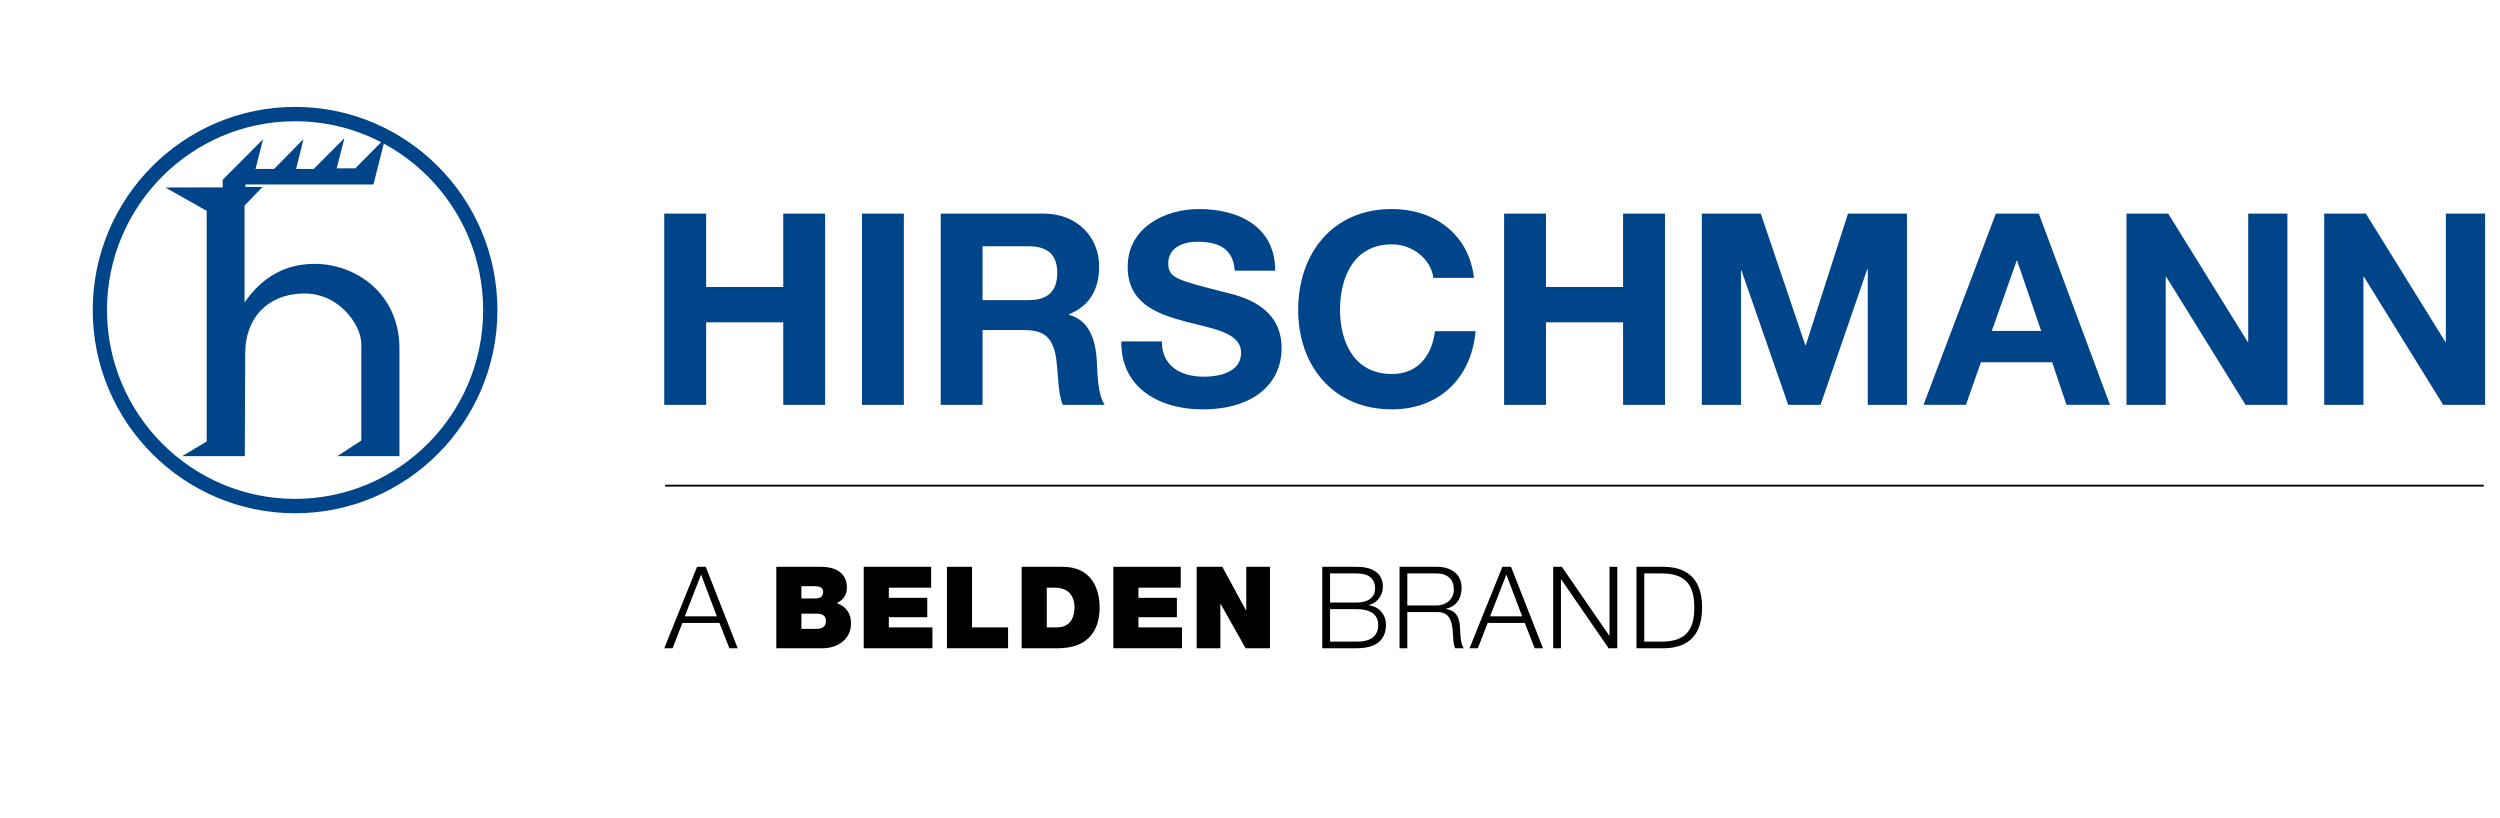 <svg xmlns="http://www.w3.org/2000/svg" xmlns:xlink="http://www.w3.org/1999/xlink" viewBox="0 0 1403 459.01"><path d="M391.205 318.095h4.862l17.93 45.703h-4.672l-5.577-14.224h-20.796l-5.502 14.224h-4.677l18.432-45.703zm-6.91 27.773h17.99l-8.828-23.42-9.16 23.42z"/><defs><path id="a" d="M0 0h1403v459.01H0z"/></defs><clipPath id="b"><use xlink:href="#a" overflow="visible" width="100%" height="100%"/></clipPath><path clip-path="url(#b)" d="M435.67 318.103h25.02c12.03 0 14.596 6.776 14.596 11.438 0 4.626-2.244 7.123-5.634 8.97 4.097 1.414 7.938 4.67 7.938 11.403 0 9.15-7.938 13.89-15.996 13.89h-25.92v-45.7h-.005zm14.08 17.772h7.428c2.942 0 4.79-.83 4.79-3.766 0-2.307-1.913-3.135-4.79-3.135h-7.43v6.9zm0 17.04H458c2.95 0 5.506-.828 5.506-4.356 0-2.684-1.6-4.166-4.922-4.166h-8.833v8.52h-.004z"/><defs><path id="c" d="M0 0h1403v459.01H0z"/></defs><clipPath id="d"><use xlink:href="#c" overflow="visible" width="100%" height="100%"/></clipPath><path clip-path="url(#d)" d="M484.73 318.095h37.83V329.8h-23.75v5.703h21.577v10.878H498.81v5.71h24.462V363.8h-38.54z"/><defs><path id="e" d="M0 0h1403v459.01H0z"/></defs><clipPath id="f"><use xlink:href="#e" overflow="visible" width="100%" height="100%"/></clipPath><path clip-path="url(#f)" d="M531.42 318.095h14.087v33.996h20.222V363.8h-34.31z"/><defs><path id="g" d="M0 0h1403v459.01H0z"/></defs><clipPath id="h"><use xlink:href="#g" overflow="visible" width="100%" height="100%"/></clipPath><path clip-path="url(#h)" d="M573.37 318.103h23.115c15.238 0 20.616 11.252 20.616 22.773 0 14.03-7.432 22.918-23.376 22.918H573.37v-45.69zm14.086 33.988h5.51c8.77 0 10.05-7.108 10.05-11.398 0-2.884-.904-10.878-11.067-10.878h-4.494v22.277z"/><defs><path id="i" d="M0 0h1403v459.01H0z"/></defs><clipPath id="j"><use xlink:href="#i" overflow="visible" width="100%" height="100%"/></clipPath><path clip-path="url(#j)" d="M624.806 318.095h37.826V329.8h-23.75v5.703h21.588v10.878h-21.588v5.71h24.45V363.8h-38.526z"/><defs><path id="k" d="M0 0h1403v459.01H0z"/></defs><clipPath id="l"><use xlink:href="#k" overflow="visible" width="100%" height="100%"/></clipPath><path clip-path="url(#l)" d="M671.56 318.095h14.403l13.312 24.453h.13v-24.453h13.308v45.703h-13.69L685 338.835h-.125v24.963H671.56z"/><defs><path id="m" d="M0 0h1403v459.01H0z"/></defs><clipPath id="n"><use xlink:href="#m" overflow="visible" width="100%" height="100%"/></clipPath><path clip-path="url(#n)" d="M742.066 318.103h19.342c7.682 0 14.663 2.677 14.663 11.197 0 4.79-3.208 9.21-7.937 10.232v.13c5.89.778 9.662 5.202 9.662 11.14 0 4.357-1.546 12.996-16.388 12.996h-19.342v-45.695zm4.36 20.033h14.98c6.98 0 10.307-3.465 10.307-7.742 0-5.708-3.52-8.594-10.306-8.594h-14.98v16.336zm0 21.948h14.98c6.467.06 12.04-2.104 12.04-9.4 0-5.822-4.42-8.85-12.04-8.85h-14.98v18.25z"/><defs><path id="o" d="M0 0h1403v459.01H0z"/></defs><clipPath id="p"><use xlink:href="#o" overflow="visible" width="100%" height="100%"/></clipPath><path clip-path="url(#p)" d="M785.428 318.095h20.943c7.55 0 13.88 3.643 13.88 11.906 0 5.763-3 10.496-8.887 11.648v.135c5.958.77 7.684 4.866 7.995 10.308.188 3.133.188 9.4 2.115 11.708h-4.796c-1.093-1.787-1.093-5.192-1.226-7.106-.383-6.39-.89-13.51-9.145-13.188h-16.522v20.294h-4.355v-45.703zm4.355 21.703h16.268c5.314 0 9.854-3.33 9.854-8.903 0-5.563-3.324-9.095-9.853-9.095h-16.267v17.998z"/><defs><path id="q" d="M0 0h1403v459.01H0z"/></defs><clipPath id="r"><use xlink:href="#q" overflow="visible" width="100%" height="100%"/></clipPath><path clip-path="url(#r)" d="M843.135 318.095H848l17.924 45.703h-4.67l-5.568-14.224h-20.8l-5.514 14.224h-4.674l18.437-45.703zm-6.906 27.773h17.987l-8.833-23.42-9.155 23.42z"/><defs><path id="s" d="M0 0h1403v459.01H0z"/></defs><clipPath id="t"><use xlink:href="#s" overflow="visible" width="100%" height="100%"/></clipPath><path clip-path="url(#t)" d="M871.646 318.095h4.86l26.637 38.66h.125v-38.66h4.35v45.703h-4.86l-26.627-38.67h-.134v38.67h-4.35z"/><defs><path id="u" d="M0 0h1403v459.01H0z"/></defs><clipPath id="v"><use xlink:href="#u" overflow="visible" width="100%" height="100%"/></clipPath><path clip-path="url(#v)" d="M918.4 318.103h15.815c13.763.315 20.993 7.87 20.993 22.836 0 14.984-7.23 22.543-20.993 22.854H918.4v-45.69zm4.354 41.98h9.282c13.13.062 18.814-5.508 18.814-19.14 0-13.63-5.688-19.203-18.814-19.145h-9.282v38.286z"/><defs><path id="w" d="M0 0h1403v459.01H0z"/></defs><clipPath id="x"><use xlink:href="#w" overflow="visible" width="100%" height="100%"/></clipPath><path clip-path="url(#x)" d="M372.77 119.855h23.526v41.21h43.263v-41.21h23.496v107.34H439.56V180.9h-43.264v46.296H372.77z" fill="#004489"/><defs><path id="y" d="M0 0h1403v459.01H0z"/></defs><clipPath id="z"><use xlink:href="#y" overflow="visible" width="100%" height="100%"/></clipPath><path clip-path="url(#z)" d="M483.75 119.855h23.498v107.34H483.75z" fill="#004489"/><defs><path id="A" d="M0 0h1403v459.01H0z"/></defs><clipPath id="B"><use xlink:href="#A" overflow="visible" width="100%" height="100%"/></clipPath><path clip-path="url(#B)" d="M527.926 119.855h57.62c19.133 0 31.293 13.388 31.293 29.617 0 12.636-5.11 22.11-16.94 26.91v.313c11.534 2.994 14.845 14.27 15.59 25.09.452 6.76.287 19.393 4.478 25.412h-23.516c-2.828-6.764-2.53-17.128-3.698-25.734-1.66-11.252-6.01-16.227-17.837-16.227h-23.505v41.96H527.93v-107.34h-.004zm23.482 48.565h25.75c10.47 0 16.168-4.52 16.168-15.34 0-10.384-5.7-14.88-16.17-14.88H551.41v30.22z" fill="#004489"/><g><defs><path id="C" d="M0 0h1403v459.01H0z"/></defs><clipPath id="D"><use xlink:href="#C" overflow="visible" width="100%" height="100%"/></clipPath><path clip-path="url(#D)" d="M652.017 191.582c0 14.244 11.06 19.828 23.68 19.828 8.23 0 20.804-2.396 20.804-13.38 0-11.573-16.007-13.535-31.77-17.723-15.838-4.227-31.876-10.378-31.876-30.53 0-21.942 20.658-32.464 39.983-32.464 22.295 0 42.804 9.767 42.804 34.57h-22.728c-.77-12.92-9.893-16.228-21.132-16.228-7.51 0-16.162 3.143-16.162 12.172 0 8.276 5.08 9.337 31.895 16.23 7.79 1.947 31.723 6.916 31.723 31.267 0 19.706-15.412 34.412-44.457 34.412-23.66 0-45.833-11.708-45.52-38.15h22.76l-.003-.004z" fill="#004489"/></g><g><defs><path id="E" d="M0 0h1403v459.01H0z"/></defs><clipPath id="F"><use xlink:href="#E" overflow="visible" width="100%" height="100%"/></clipPath><path clip-path="url(#F)" d="M804.45 155.952c-1.515-10.692-11.703-18.816-23.36-18.816-21.13 0-29.07 18.055-29.07 36.842 0 17.886 7.94 35.918 29.07 35.918 14.354 0 22.436-9.896 24.22-24.034h22.777c-2.384 26.752-20.805 43.873-46.997 43.873-33.13 0-52.554-24.794-52.554-55.753 0-31.878 19.423-56.673 52.554-56.673 23.485 0 43.262 13.814 46.104 38.644l-22.743-.002z" fill="#004489"/></g><g><defs><path id="G" d="M0 0h1403v459.01H0z"/></defs><clipPath id="H"><use xlink:href="#G" overflow="visible" width="100%" height="100%"/></clipPath><path clip-path="url(#H)" d="M844.105 119.855h23.498v41.21h43.274v-41.21H934.4v107.34h-23.523V180.9h-43.274v46.296h-23.498z" fill="#004489"/></g><g><defs><path id="I" d="M0 0h1403v459.01H0z"/></defs><clipPath id="J"><use xlink:href="#I" overflow="visible" width="100%" height="100%"/></clipPath><path clip-path="url(#J)" d="M188.764 82.082S177.06 93.85 176.09 94.806h-9.916c.73-3 4.146-16.73 4.146-16.73s-15.582 15.76-16.5 16.73h-10.41c.74-3 4.212-16.673 4.212-16.673l-22.635 22.746v4.275c-3.072 0-32.18.08-32.18.08s21.595 12.21 23.202 13.113v129.397c-1.405.836-13.783 8.242-13.783 8.242h35.156l.233-57.71c0-19.822 12.54-33.002 31.996-33.553 11.318-.358 19.11 4.854 23.667 9.3 5.76 5.604 9.497 13.1 9.497 19.08v54.1c-1.353.873-13.467 8.784-13.467 8.784h34.858v-60.385c0-30.866-24.51-47.53-47.583-47.53-16.297 0-29.495 7.337-39.342 21.69v-54.42c.862-.898 10.122-10.436 10.122-10.436h-9.604v-1.376h71.814l6.59-25.993s-15.872 15.997-16.81 16.94h-10.416c.782-3.032 4.364-16.948 4.364-16.948l-4.538 4.552z" fill="#004489"/></g><g><defs><path id="K" d="M0 0h1403v459.01H0z"/></defs><clipPath id="L"><use xlink:href="#K" overflow="visible" width="100%" height="100%"/></clipPath><path clip-path="url(#L)" d="M52.037 174.006c0 62.86 50.933 114.038 113.573 114.038 62.625 0 113.54-51.178 113.54-114.038 0-62.868-50.918-114.02-113.54-114.02-62.64.005-113.573 51.152-113.573 114.02m8.012 0c0-58.44 47.37-105.97 105.56-105.97 58.183 0 105.53 47.534 105.53 105.97s-47.348 105.958-105.53 105.958c-58.193.004-105.56-47.515-105.56-105.958" fill="#004489"/></g><g><defs><path id="M" d="M0 0h1403v459.01H0z"/></defs><clipPath id="N"><use xlink:href="#M" overflow="visible" width="100%" height="100%"/></clipPath><path clip-path="url(#N)" d="M955.063 119.855h33.077l24.987 73.817h.293l23.676-73.817h33.09v107.34h-22.008v-76.062h-.298l-26.196 76.063h-18.144l-26.197-75.317h-.305v75.316h-21.975z" fill="#004489"/></g><g><defs><path id="O" d="M0 0h1403v459.01H0z"/></defs><clipPath id="P"><use xlink:href="#O" overflow="visible" width="100%" height="100%"/></clipPath><path clip-path="url(#P)" d="M1120.07 119.855h24.106l39.945 107.337h-24.394l-8.07-23.895h-39.975l-8.388 23.895h-23.812l40.59-107.337zm-2.274 65.852h27.71l-13.48-39.373h-.297l-13.934 39.373z" fill="#004489"/></g><g><defs><path id="Q" d="M0 0h1403v459.01H0z"/></defs><clipPath id="R"><use xlink:href="#Q" overflow="visible" width="100%" height="100%"/></clipPath><path clip-path="url(#R)" d="M1193.397 119.855h23.376l44.616 72.008h.303v-72.008h21.998v107.34h-23.48l-44.506-71.855h-.3v71.856h-22.007z" fill="#004489"/></g><g><defs><path id="S" d="M0 0h1403v459.01H0z"/></defs><clipPath id="T"><use xlink:href="#S" overflow="visible" width="100%" height="100%"/></clipPath><path clip-path="url(#T)" d="M1304.35 119.855h23.353l44.615 72.008h.287v-72.008h22.032v107.34h-23.535l-44.445-71.855h-.304v71.856h-22.003z" fill="#004489"/></g><g><defs><path id="U" d="M52.037 59.998h1342.596v303.8H52.037z"/></defs><clipPath id="V"><use xlink:href="#U" overflow="visible" width="100%" height="100%"/></clipPath><path clip-path="url(#V)" d="M373.263 272.545H1393.85" fill="none" stroke="#000" stroke-width="1.041"/></g></svg>